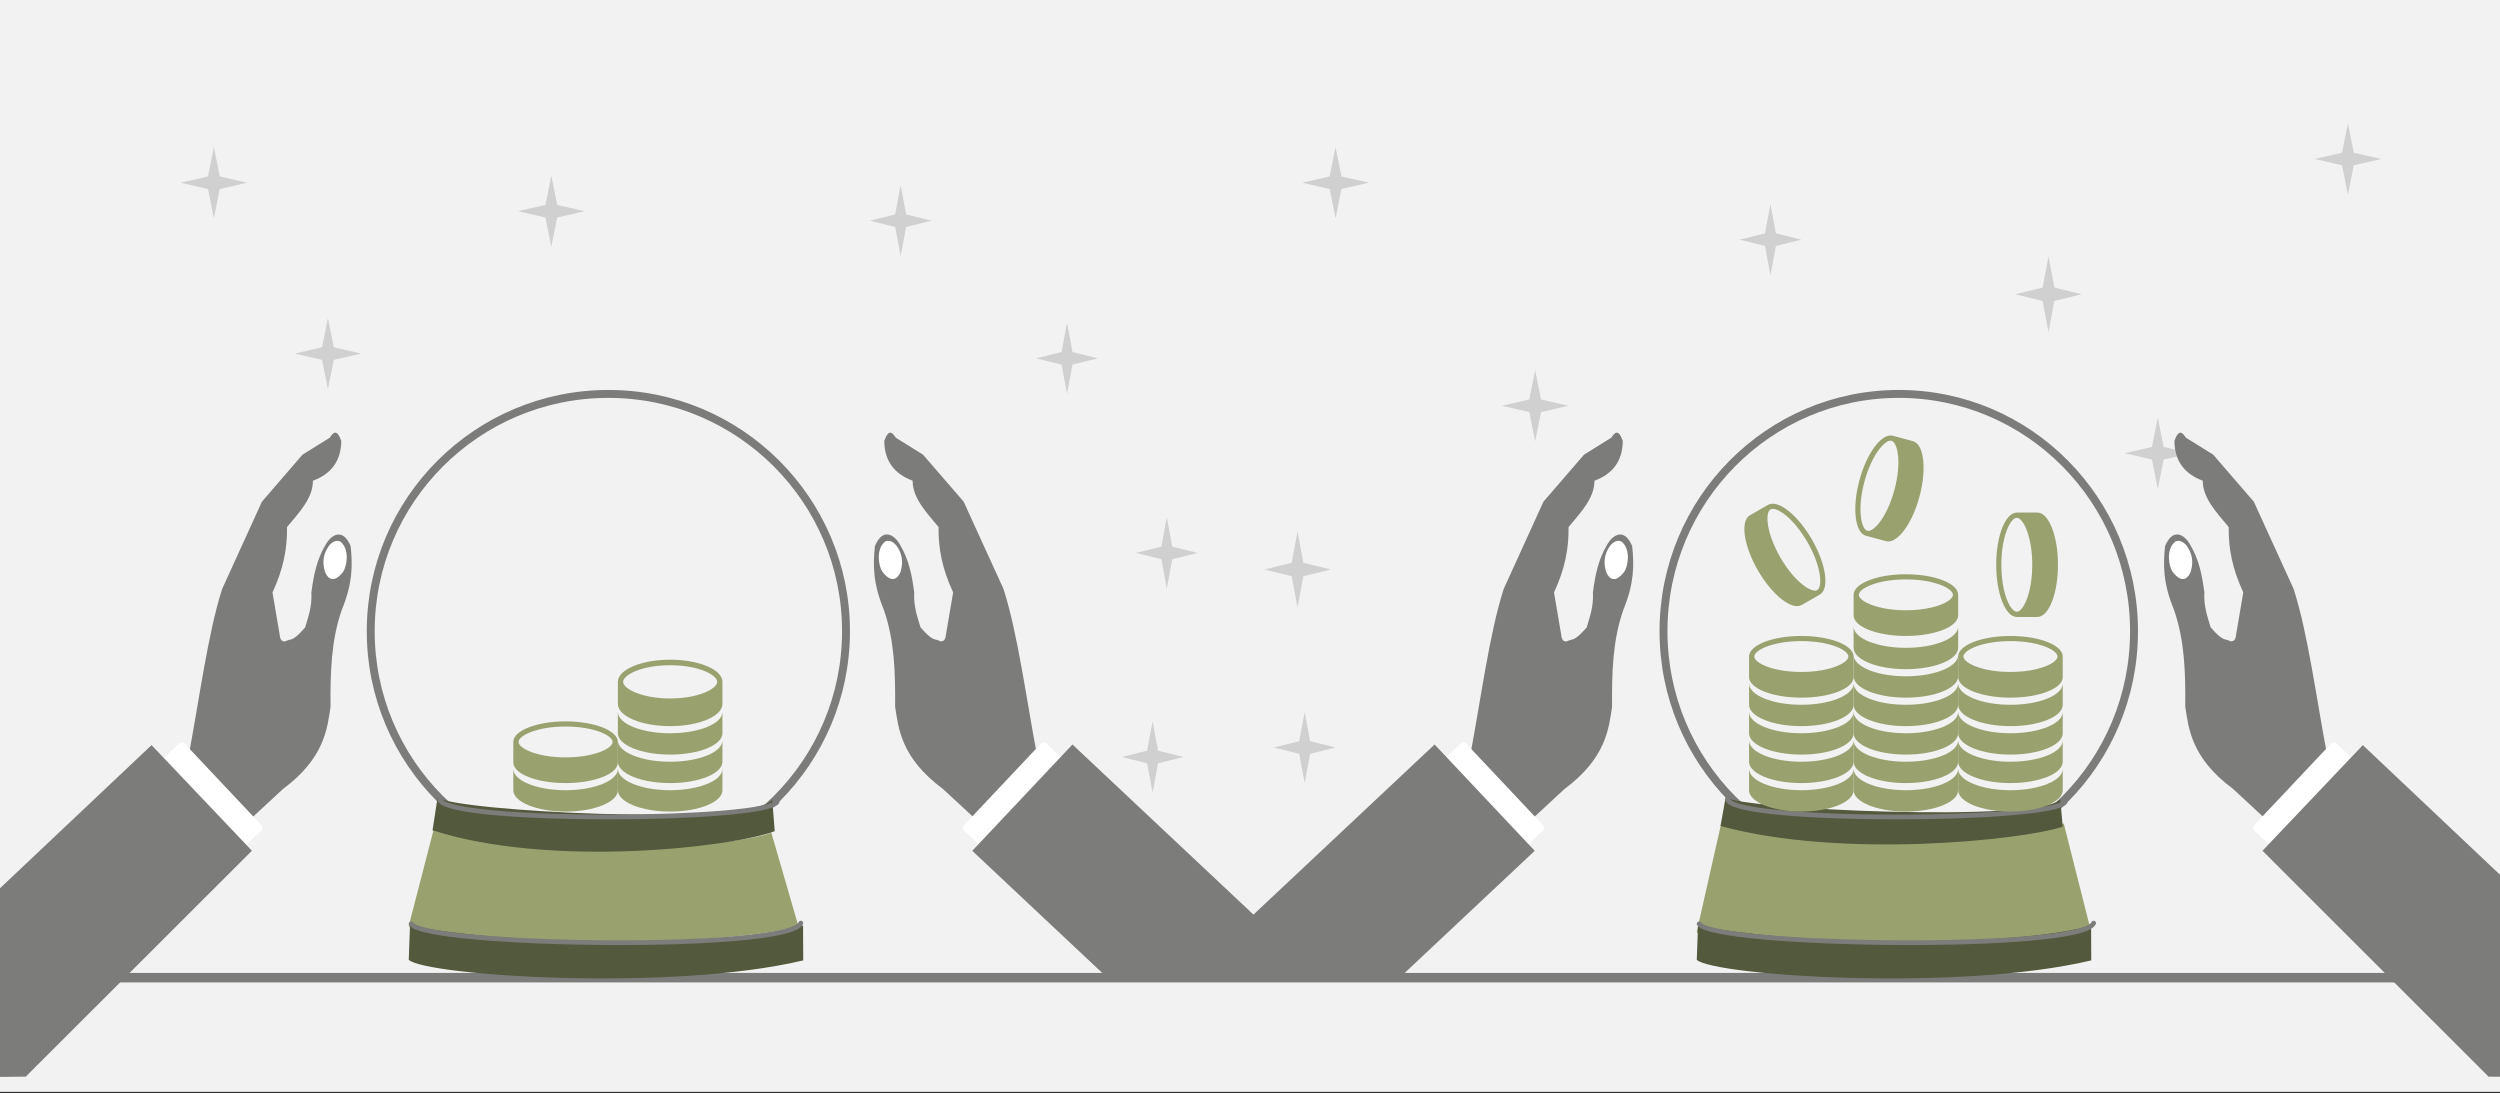 <svg width="526" height="230" xmlns="http://www.w3.org/2000/svg" xmlns:xlink="http://www.w3.org/1999/xlink" overflow="hidden"><rect width="100%" height="100%" fill="#333333" stroke="none"/><defs><clipPath id="clip0"><rect x="0" y="0" width="526" height="230"/></clipPath></defs><g clip-path="url(#clip0)"><rect x="0" y="0" width="526" height="229.667" fill="#FFFFFF"/><rect x="0" y="0" width="526" height="229.667" fill="#F2F2F2"/><path d="M125 90.369 130.763 89.045 132 82.88 133.237 89.045 139 90.369 133.237 91.693 132 97.858 130.763 91.693Z" fill="#D0D0D0" fill-rule="evenodd"/><path d="M62 74.392 67.763 73.068 69 66.903 70.237 73.068 76 74.392 70.237 75.716 69 81.881 67.763 75.716Z" fill="#D0D0D0" fill-rule="evenodd"/><path d="M109 44.436 114.763 43.112 116 36.947 117.237 43.112 123 44.436 117.237 45.76 116 51.925 114.763 45.76Z" fill="#D0D0D0" fill-rule="evenodd"/><path d="M391 89.371 396.763 88.047 398 81.881 399.237 88.047 405 89.371 399.237 90.694 398 96.86 396.763 90.694Z" fill="#D0D0D0" fill-rule="evenodd"/><path d="M424 61.91 429.763 60.498 431 53.922 432.237 60.498 438 61.91 432.237 63.322 431 69.899 429.763 63.322Z" fill="#D0D0D0" fill-rule="evenodd"/><path d="M447 95.362 452.763 94.038 454 87.873 455.237 94.038 461 95.362 455.237 96.686 454 102.851 452.763 96.686Z" fill="#D0D0D0" fill-rule="evenodd"/><path d="M366 50.427 371.351 49.103 372.5 42.938 373.649 49.103 379 50.427 373.649 51.751 372.5 57.916 371.351 51.751Z" fill="#D0D0D0" fill-rule="evenodd"/><path d="M316 85.376 321.763 84.052 323 77.887 324.237 84.052 330 85.376 324.237 86.7 323 92.865 321.763 86.7Z" fill="#D0D0D0" fill-rule="evenodd"/><path d="M266 119.826 271.763 118.414 273 111.838 274.237 118.414 280 119.826 274.237 121.238 273 127.815 271.763 121.238Z" fill="#D0D0D0" fill-rule="evenodd"/><path d="M236 159.269 241.351 157.945 242.5 151.78 243.649 157.945 249 159.269 243.649 160.593 242.5 166.758 241.351 160.593Z" fill="#D0D0D0" fill-rule="evenodd"/><path d="M239 116.331 244.351 115.007 245.5 108.842 246.649 115.007 252 116.331 246.649 117.655 245.5 123.821 244.351 117.655Z" fill="#D0D0D0" fill-rule="evenodd"/><path d="M268 157.272 273.351 155.948 274.5 149.783 275.649 155.948 281 157.272 275.649 158.596 274.5 164.761 273.351 158.596Z" fill="#D0D0D0" fill-rule="evenodd"/><path d="M183 46.433 188.351 45.109 189.5 38.944 190.649 45.109 196 46.433 190.649 47.757 189.5 53.922 188.351 47.757Z" fill="#D0D0D0" fill-rule="evenodd"/><path d="M274 38.444 279.763 37.12 281 30.955 282.237 37.12 288 38.444 282.237 39.768 281 45.933 279.763 39.768Z" fill="#D0D0D0" fill-rule="evenodd"/><path d="M218 75.391 223.351 74.067 224.5 67.902 225.649 74.067 231 75.391 225.649 76.715 224.5 82.88 223.351 76.715Z" fill="#D0D0D0" fill-rule="evenodd"/><path d="M38 38.444 43.763 37.12 45 30.955 46.237 37.12 52 38.444 46.237 39.768 45 45.933 43.763 39.768Z" fill="#D0D0D0" fill-rule="evenodd"/><path d="M487 33.452 492.763 32.128 494 25.962 495.237 32.128 501 33.452 495.237 34.775 494 40.941 492.763 34.775Z" fill="#D0D0D0" fill-rule="evenodd"/><path d="M12 205.702 517.476 205.702" stroke="#7C7C7B" stroke-width="2" stroke-miterlimit="8" fill="none" fill-rule="evenodd"/><path d="M78 132.808C78 105.233 100.386 82.88 128 82.88 155.614 82.88 178 105.233 178 132.808 178 160.382 155.614 182.735 128 182.735 100.386 182.735 78 160.382 78 132.808Z" stroke="#7C7C7B" stroke-width="1.667" stroke-linecap="square" stroke-linejoin="bevel" stroke-miterlimit="10" fill="#F2F2F2" fill-rule="evenodd"/><path d="M91.191 174.747 86 194.795C87.023 199.134 150.835 199.711 168 194.91L162.278 175.169C155.571 178.126 112.487 181.353 91.191 174.747Z" fill="#99A26F" fill-rule="evenodd"/><path d="M168.963 194.718 169 202.062C141.222 208.698 89.681 205.305 86 201.95L86.26 194.83C113.667 199.713 155.315 198.781 168.963 194.718Z" fill="#52593C" fill-rule="evenodd"/><path d="M52.051 172.935 59.519 166.02C68.382 159.453 68.857 153.139 69.547 148.714 69.485 141.54 69.663 134.721 71.925 128.286 74.189 122.763 74.212 118.98 73.776 114.909 72.068 110.827 69.57 112.62 68.458 114.695 66.613 117.791 65.968 121.185 65.518 124.629 65.681 127.654 64.825 129.873 64.199 132.012 61.39 135.245 61.314 134.222 59.962 134.974 59.462 134.923 58.96 134.898 58.832 133.475L57.332 124.654C59.577 119.792 60.45 115.602 60.389 110.902 62.95 107.815 65.865 104.786 65.838 101.146 69.732 99.701 71.751 96.971 71.802 92.766 70.835 90.058 70.074 91.078 69.367 92.101L63.643 95.664 55.107 105.555 46.744 123.91C43.722 133.298 41.92 147.299 39.612 159.422L51.855 173.083" fill="#7C7C7B" fill-rule="evenodd"/><path d="M71.634 113.95C73.68 115.654 72.93 119.282 72.183 120.321 69.809 123.403 68.599 120.96 68.362 120.266 67.664 117.971 68.215 116.227 69.228 114.802 69.848 114.077 70.727 113.499 71.634 113.95Z" fill="#FFFFFF" fill-rule="evenodd"/><path d="M38.881 156.492 54.972 173.579C55.297 173.923 55.28 174.465 54.935 174.789L51.813 177.721 34.547 159.387 37.669 156.455C38.014 156.131 38.557 156.148 38.881 156.492Z" fill="#FFFFFF" fill-rule="evenodd"/><path d="M50.142 69.084 49.92 58.91C50.883 47.925 46.473 43.376 43.62 39.922 38.209 35.203 33.224 30.541 29.907 24.576 27.276 19.215 24.46 16.686 21.124 14.308 16.936 12.873 16.622 15.931 17.437 18.139 18.53 21.575 20.642 24.312 22.922 26.935 25.294 28.823 26.387 30.937 27.573 32.824 28.129 37.071 27.313 36.449 26.98 37.959 26.609 38.298 26.257 38.657 25.108 37.807L17.511 33.07C15.361 28.162 12.804 24.727 9.246 21.65 8.635 17.686 8.301 13.496 5.559 11.099 7.06 7.229 6.356 3.907 3.243 1.076 0.574 0 0.834 1.246 1.13 2.454L0 9.098 1.742 22.047 9.932 40.488C14.954 48.982 24.237 59.627 31.779 69.405L50.124 69.329" fill="#7C7C7B" fill-rule="evenodd" transform="matrix(-0.664 0.747 0.749 0.663 187.395 89.629)"/><path d="M1.09 0.397C3.722 0 5.939 2.97 6.221 4.219 6.954 8.04 4.323 7.321 3.646 7.037 1.466 6.035 0.526 4.465 0.132 2.762 0 1.816 0.15 0.776 1.09 0.397Z" fill="#FFFFFF" fill-rule="evenodd" transform="matrix(-0.664 0.747 0.749 0.663 186.641 112.872)"/><path d="M0.856 0 24.328 0C24.801 -2.00394e-16 25.184 0.383 25.184 0.856L25.184 5.139 0 5.139 0 0.856C-1.00197e-16 0.383 0.383 -1.00197e-16 0.856 -2.00394e-16Z" fill="#FFFFFF" fill-rule="evenodd" transform="matrix(-0.686 0.728 0.729 0.685 219.555 155.869)"/><path d="M0 0 0 71.834 30.728 39.158 30.728 0Z" fill="#7C7C7B" fill-rule="evenodd" transform="matrix(-0.686 0.728 0.729 0.685 225.642 156.642)"/><path d="M350 132.808C350 105.233 372.162 82.88 399.5 82.88 426.838 82.88 449 105.233 449 132.808 449 160.382 426.838 182.735 399.5 182.735 372.162 182.735 350 160.382 350 132.808Z" stroke="#7C7C7B" stroke-width="1.667" stroke-linecap="square" stroke-linejoin="bevel" stroke-miterlimit="10" fill="#F2F2F2" fill-rule="evenodd"/><path d="M362.255 172.75 357 196.005C358.036 201.039 422.625 201.708 440 196.139L434.208 173.24C427.42 176.67 383.81 180.412 362.255 172.75Z" fill="#99A26F" fill-rule="evenodd"/><path d="M439.963 194.718 440 202.062C412.222 208.698 360.681 205.305 357 201.95L357.26 194.83C384.667 199.713 426.315 198.781 439.963 194.718Z" fill="#52593C" fill-rule="evenodd"/><path d="M321.684 172.934 329.152 166.019C338.015 159.452 338.491 153.138 339.181 148.714 339.118 141.54 339.297 134.721 341.558 128.285 343.823 122.763 343.845 118.979 343.41 114.909 341.702 110.827 339.204 112.62 338.092 114.694 336.247 117.79 335.601 121.185 335.152 124.629 335.314 127.654 334.458 129.873 333.833 132.012 331.023 135.245 330.948 134.222 329.596 134.974 329.095 134.923 328.593 134.897 328.466 133.475L326.965 124.654C329.211 119.792 330.084 115.602 330.023 110.901 332.584 107.815 335.499 104.786 335.472 101.146 339.365 99.701 341.384 96.971 341.436 92.766 340.468 90.058 339.708 91.078 339.001 92.101L333.277 95.664 324.741 105.555 316.378 123.91C313.356 133.298 311.554 147.298 309.245 159.421L321.488 173.083" fill="#7C7C7B" fill-rule="evenodd"/><path d="M341.185 113.95C343.23 115.653 342.48 119.281 341.733 120.32 339.359 123.403 338.15 120.959 337.913 120.265 337.215 117.971 337.766 116.227 338.778 114.802 339.399 114.076 340.277 113.499 341.185 113.95Z" fill="#FFFFFF" fill-rule="evenodd"/><path d="M308.514 156.492 324.606 173.579C324.93 173.923 324.913 174.465 324.569 174.789L321.447 177.72 304.181 159.386 307.303 156.455C307.647 156.131 308.19 156.147 308.514 156.492Z" fill="#FFFFFF" fill-rule="evenodd"/><path d="M301.839 156.641 322.906 179.011 294.357 205.819 249.469 205.819Z" fill="#7C7C7B" fill-rule="evenodd"/><path d="M50.142 69.084 49.92 58.91C50.883 47.925 46.473 43.376 43.62 39.922 38.209 35.203 33.224 30.541 29.907 24.576 27.276 19.215 24.46 16.686 21.124 14.308 16.936 12.873 16.622 15.931 17.437 18.139 18.53 21.575 20.642 24.312 22.922 26.935 25.294 28.823 26.387 30.937 27.573 32.824 28.129 37.071 27.313 36.449 26.98 37.959 26.609 38.298 26.257 38.657 25.108 37.807L17.511 33.07C15.361 28.162 12.804 24.727 9.246 21.65 8.635 17.686 8.301 13.496 5.559 11.099 7.06 7.229 6.356 3.907 3.243 1.076 0.574 0 0.834 1.246 1.13 2.454L0 9.098 1.742 22.047 9.932 40.488C14.954 48.982 24.237 59.627 31.779 69.405L50.124 69.329" fill="#7C7C7B" fill-rule="evenodd" transform="matrix(-0.664 0.747 0.749 0.663 458.842 89.629)"/><path d="M1.09 0.397C3.722 0 5.939 2.97 6.221 4.219 6.954 8.04 4.323 7.321 3.646 7.037 1.466 6.035 0.526 4.465 0.132 2.762 0 1.816 0.15 0.776 1.09 0.397Z" fill="#FFFFFF" fill-rule="evenodd" transform="matrix(-0.664 0.747 0.749 0.663 458.087 112.872)"/><path d="M0.856 0 24.328 0C24.801 -2.00394e-16 25.184 0.383 25.184 0.856L25.184 5.139 0 5.139 0 0.856C-1.00197e-16 0.383 0.383 -1.00197e-16 0.856 -2.00394e-16Z" fill="#FFFFFF" fill-rule="evenodd" transform="matrix(-0.686 0.728 0.729 0.685 491.001 155.869)"/><path d="M86.5 194.382C89.773 199.15 166.083 200.21 168.5 194.219" stroke="#7C7C7B" stroke-linecap="round" stroke-miterlimit="8" fill="none" fill-rule="evenodd"/><path d="M162.481 168.266 163 174.885C154.324 178.195 116.248 182.735 91 174.716L92.075 167.757C94.93 170.642 157.921 173.994 162.481 168.266Z" fill="#52593C" fill-rule="evenodd"/><path d="M92.5 168.256C94.332 173.249 161.182 172.827 163.5 168.717" stroke="#7C7C7B" stroke-linecap="round" stroke-miterlimit="8" fill="none" fill-rule="evenodd"/><path d="M357.5 194.382C360.813 199.15 438.053 200.21 440.5 194.219" stroke="#7C7C7B" stroke-linecap="round" stroke-miterlimit="8" fill="none" fill-rule="evenodd"/><path d="M433.481 168.198 434 173.935C425.324 176.803 387.248 180.738 362 173.788L363.075 167.757C365.93 170.258 428.921 173.163 433.481 168.198Z" fill="#52593C" fill-rule="evenodd"/><path d="M363.5 168.256C365.332 173.249 432.182 172.827 434.5 168.717" stroke="#7C7C7B" stroke-linecap="round" stroke-miterlimit="8" fill="none" fill-rule="evenodd"/><path d="M31.883 156.773 53 178.998 5.413 226.529-9.957 226.671-10 196.333 31.883 156.773Z" fill="#7C7C7B" fill-rule="evenodd"/><path d="M41.822 0 62.909 22.225 15.39 69.756 0.043 69.899 0 39.56 41.822 0Z" fill="#7C7C7B" fill-rule="evenodd" transform="matrix(-1.001 0 0 1 539 156.773)"/><path d="M378.999 148.284C372.926 148.284 368 146.272 368 143.792L368 148.284C368 150.767 372.927 152.779 378.999 152.779 385.075 152.779 390 150.767 390 148.284L390 143.792C390 146.274 385.074 148.284 378.999 148.284Z" fill="#99A26F" fill-rule="evenodd"/><path d="M378.999 154.275C372.926 154.275 368 152.264 368 149.783L368 154.275C368 156.757 372.927 158.77 378.999 158.77 385.075 158.77 390 156.757 390 154.275L390 149.783C390 152.264 385.074 154.275 378.999 154.275Z" fill="#99A26F" fill-rule="evenodd"/><path d="M378.999 133.806C372.926 133.806 368 135.744 368 138.135L368 142.46C368 144.849 372.927 146.787 378.999 146.787 385.075 146.787 390 144.849 390 142.46L390 138.135C390 135.742 385.074 133.806 378.999 133.806ZM378.999 141.378C372.955 141.378 369.102 139.458 369.102 138.132 369.102 136.807 372.956 134.888 378.999 134.888 385.045 134.888 388.898 136.807 388.898 138.132 388.898 139.458 385.045 141.378 378.999 141.378Z" fill="#99A26F" fill-rule="evenodd"/><path d="M400.999 136.301C394.926 136.301 390 134.292 390 131.809L390 136.301C390 138.787 394.927 140.796 400.999 140.796 407.075 140.796 412 138.787 412 136.301L412 131.809C412 134.292 407.074 136.301 400.999 136.301Z" fill="#99A26F" fill-rule="evenodd"/><path d="M400.999 142.293C394.926 142.293 390 140.28 390 137.8L390 142.293C390 144.775 394.927 146.787 400.999 146.787 407.075 146.787 412 144.775 412 142.293L412 137.8C412 140.283 407.074 142.293 400.999 142.293Z" fill="#99A26F" fill-rule="evenodd"/><path d="M400.999 148.284C394.926 148.284 390 146.273 390 143.792L390 148.284C390 150.766 394.927 152.779 400.999 152.779 407.075 152.779 412 150.766 412 148.284L412 143.792C412 146.273 407.074 148.284 400.999 148.284Z" fill="#99A26F" fill-rule="evenodd"/><path d="M400.999 120.825C394.926 120.825 390 122.763 390 125.153L390 129.479C390 131.868 394.927 133.806 400.999 133.806 407.075 133.806 412 131.868 412 129.479L412 125.153C412 122.761 407.074 120.825 400.999 120.825ZM400.999 128.397C394.955 128.397 391.102 126.476 391.102 125.151 391.102 123.826 394.956 121.907 400.999 121.907 407.045 121.907 410.898 123.826 410.898 125.151 410.898 126.476 407.045 128.397 400.999 128.397Z" fill="#99A26F" fill-rule="evenodd"/><path d="M400.999 154.275C394.926 154.275 390 152.264 390 149.783L390 154.275C390 156.757 394.927 158.77 400.999 158.77 407.075 158.77 412 156.757 412 154.275L412 149.783C412 152.264 407.074 154.275 400.999 154.275Z" fill="#99A26F" fill-rule="evenodd"/><path d="M378.999 160.267C372.926 160.267 368 158.254 368 155.774L368 160.267C368 162.749 372.927 164.761 378.999 164.761 385.075 164.761 390 162.749 390 160.267L390 155.774C390 158.257 385.074 160.267 378.999 160.267Z" fill="#99A26F" fill-rule="evenodd"/><path d="M378.999 166.258C372.926 166.258 368 164.247 368 161.766L368 166.258C368 168.74 372.927 170.753 378.999 170.753 385.075 170.753 390 168.74 390 166.258L390 161.766C390 164.247 385.074 166.258 378.999 166.258Z" fill="#99A26F" fill-rule="evenodd"/><path d="M400.999 166.258C394.926 166.258 390 164.247 390 161.766L390 166.258C390 168.74 394.927 170.753 400.999 170.753 407.075 170.753 412 168.74 412 166.258L412 161.766C412 164.247 407.074 166.258 400.999 166.258Z" fill="#99A26F" fill-rule="evenodd"/><path d="M400.999 160.267C394.926 160.267 390 158.256 390 155.774L390 160.267C390 162.748 394.927 164.761 400.999 164.761 407.075 164.761 412 162.748 412 160.267L412 155.774C412 158.256 407.074 160.267 400.999 160.267Z" fill="#99A26F" fill-rule="evenodd"/><path d="M118.999 151.78C112.926 151.78 108 153.718 108 156.109L108 160.434C108 162.823 112.927 164.761 118.999 164.761 125.075 164.761 130 162.823 130 160.434L130 156.109C130 153.716 125.074 151.78 118.999 151.78ZM118.999 159.352C112.955 159.352 109.102 157.431 109.102 156.106 109.102 154.781 112.956 152.862 118.999 152.862 125.045 152.862 128.898 154.781 128.898 156.106 128.898 157.431 125.045 159.352 118.999 159.352Z" fill="#99A26F" fill-rule="evenodd"/><path d="M140.999 154.275C134.926 154.275 130 152.266 130 149.783L130 154.275C130 156.761 134.927 158.77 140.999 158.77 147.075 158.77 152 156.761 152 154.275L152 149.783C152 152.266 147.074 154.275 140.999 154.275Z" fill="#99A26F" fill-rule="evenodd"/><path d="M140.999 160.267C134.926 160.267 130 158.254 130 155.774L130 160.267C130 162.749 134.927 164.761 140.999 164.761 147.075 164.761 152 162.749 152 160.267L152 155.774C152 158.257 147.074 160.267 140.999 160.267Z" fill="#99A26F" fill-rule="evenodd"/><path d="M140.999 138.799C134.926 138.799 130 140.886 130 143.46L130 148.119C130 150.691 134.927 152.779 140.999 152.779 147.075 152.779 152 150.691 152 148.119L152 143.46C152 140.884 147.074 138.799 140.999 138.799ZM140.999 146.953C134.955 146.953 131.102 144.885 131.102 143.458 131.102 142.031 134.956 139.964 140.999 139.964 147.045 139.964 150.898 142.031 150.898 143.458 150.898 144.885 147.045 146.953 140.999 146.953Z" fill="#99A26F" fill-rule="evenodd"/><path d="M140.999 166.258C134.926 166.258 130 164.246 130 161.766L130 166.258C130 168.74 134.927 170.753 140.999 170.753 147.075 170.753 152 168.74 152 166.258L152 161.766C152 164.248 147.074 166.258 140.999 166.258Z" fill="#99A26F" fill-rule="evenodd"/><path d="M118.999 166.258C112.926 166.258 108 164.246 108 161.766L108 166.258C108 168.74 112.927 170.753 118.999 170.753 125.075 170.753 130 168.74 130 166.258L130 161.766C130 164.248 125.074 166.258 118.999 166.258Z" fill="#99A26F" fill-rule="evenodd"/><path d="M422.999 148.284C416.926 148.284 412 146.272 412 143.792L412 148.284C412 150.767 416.927 152.779 422.999 152.779 429.075 152.779 434 150.767 434 148.284L434 143.792C434 146.274 429.074 148.284 422.999 148.284Z" fill="#99A26F" fill-rule="evenodd"/><path d="M422.999 154.275C416.926 154.275 412 152.264 412 149.783L412 154.275C412 156.757 416.927 158.77 422.999 158.77 429.075 158.77 434 156.757 434 154.275L434 149.783C434 152.264 429.074 154.275 422.999 154.275Z" fill="#99A26F" fill-rule="evenodd"/><path d="M422.999 133.806C416.926 133.806 412 135.744 412 138.135L412 142.46C412 144.849 416.927 146.787 422.999 146.787 429.075 146.787 434 144.849 434 142.46L434 138.135C434 135.742 429.074 133.806 422.999 133.806ZM422.999 141.378C416.955 141.378 413.102 139.458 413.102 138.132 413.102 136.807 416.956 134.888 422.999 134.888 429.045 134.888 432.898 136.807 432.898 138.132 432.898 139.458 429.045 141.378 422.999 141.378Z" fill="#99A26F" fill-rule="evenodd"/><path d="M422.999 160.267C416.926 160.267 412 158.254 412 155.774L412 160.267C412 162.749 416.927 164.761 422.999 164.761 429.075 164.761 434 162.749 434 160.267L434 155.774C434 158.257 429.074 160.267 422.999 160.267Z" fill="#99A26F" fill-rule="evenodd"/><path d="M422.999 166.258C416.926 166.258 412 164.247 412 161.766L412 166.258C412 168.74 416.927 170.753 422.999 170.753 429.075 170.753 434 168.74 434 166.258L434 161.766C434 164.247 429.074 166.258 422.999 166.258Z" fill="#99A26F" fill-rule="evenodd"/><path d="M381.209 113.484C378.197 108.275 374.061 105.025 371.973 106.229L368.194 108.408C366.107 109.611 366.858 114.813 369.87 120.022 372.883 125.234 377.019 128.483 379.106 127.28L382.884 125.101C384.974 123.896 384.223 118.696 381.209 113.484ZM374.595 117.298C371.597 112.113 371.364 107.841 372.522 107.174 373.679 106.506 377.267 108.845 380.264 114.029 383.263 119.215 383.497 123.487 382.34 124.155 381.182 124.822 377.593 122.484 374.595 117.298Z" fill="#99A26F" fill-rule="evenodd"/><path d="M391.216 101.083C389.657 106.894 390.28 112.112 392.609 112.735L396.824 113.863C399.151 114.486 402.305 110.277 403.864 104.467 405.424 98.654 404.8 93.437 402.472 92.814L398.258 91.686C395.927 91.063 392.776 95.27 391.216 101.083ZM398.593 103.057C397.042 108.84 394.181 112.025 392.89 111.68 391.599 111.335 390.718 107.147 392.27 101.365 393.822 95.581 396.681 92.395 397.972 92.74 399.264 93.086 400.146 97.273 398.593 103.057Z" fill="#99A26F" fill-rule="evenodd"/><path d="M420 118.829C420 124.893 421.941 129.812 424.335 129.812L428.667 129.812C431.059 129.812 433 124.892 433 118.829 433 112.762 431.059 107.844 428.667 107.844L424.335 107.844C421.939 107.844 420 112.762 420 118.829ZM427.583 118.829C427.583 124.864 425.66 128.711 424.333 128.711 423.006 128.711 421.083 124.863 421.083 118.829 421.083 112.792 423.006 108.944 424.333 108.944 425.66 108.944 427.583 112.792 427.583 118.829Z" fill="#99A26F" fill-rule="evenodd"/></g></svg>